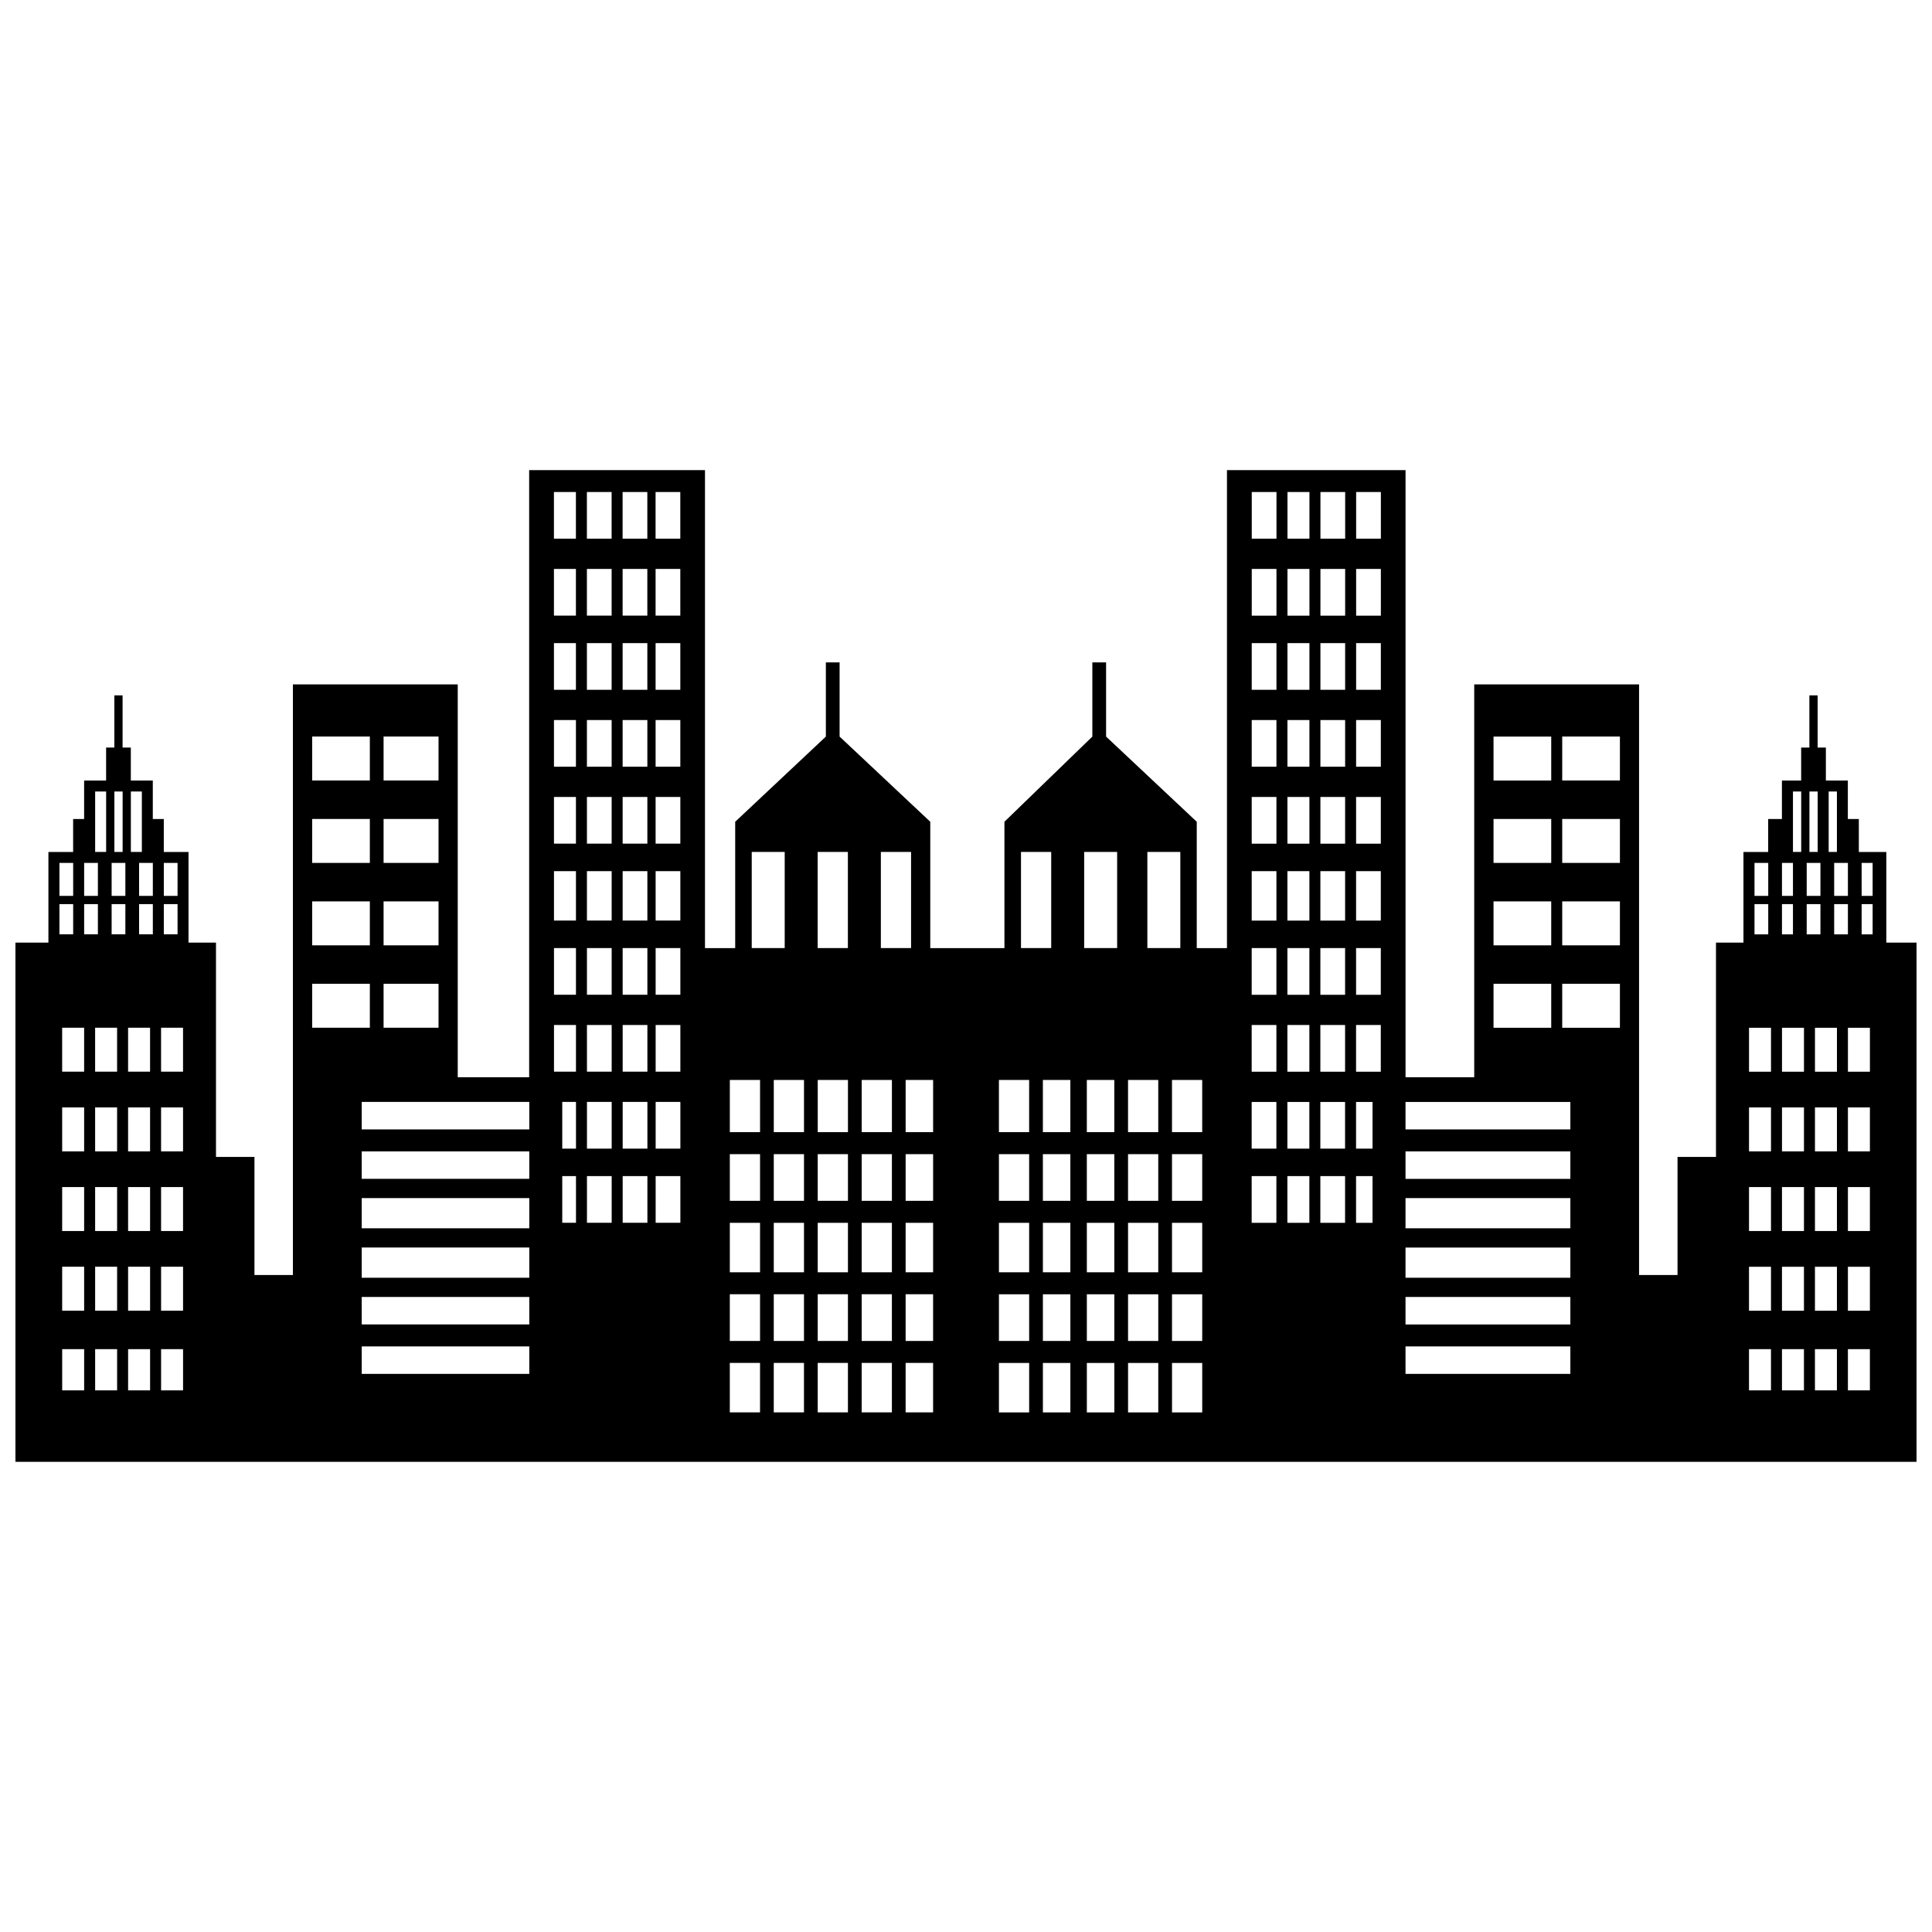 <?xml version="1.0" encoding="UTF-8"?>
<!-- The Best Svg Icon site in the world: iconSvg.co, Visit us! https://iconsvg.co -->
<svg width="800px" height="800px" version="1.1" viewBox="144 144 512 512" xmlns="http://www.w3.org/2000/svg">
 <defs>
  <clipPath id="a">
   <path d="m148.09 268h503.81v264h-503.81z"/>
  </clipPath>
 </defs>
 <g clip-path="url(#a)">
  <path d="m221.62 429.48v-104.11h43.684v104.11h18.93v-160.9h46.594v126.68h8.008v-33.488l24.027-22.57v-19.656h3.641v19.656l24.027 22.57v33.488h19.656v-33.488l23.297-22.57v-19.656h3.641v19.656l24.027 22.57v33.488h8.008v-126.68h47.324v160.9h18.203v-104.11h43.684v156.53h10.191v-31.305h10.191v-56.789h7.281v-24.027h6.551v-8.738h3.641v-10.191h5.098v-8.738h2.184v-13.832h2.184v13.832h2.184v8.738h5.824v10.191h2.914v8.738h7.281v24.027h8.008v137.6h-503.81v-137.6h8.738v-24.027h6.551v-8.738h2.914v-10.191h5.824v-8.738h2.184v-13.832h2.184v13.832h2.184v8.738h5.824v10.191h2.914v8.738h6.551v24.027h7.281v56.789h10.191v31.305h10.191v-52.418zm187.11 88.82v-13.105h8.008v13.105zm11.648 0v-13.105h7.281v13.105zm11.648 0v-13.105h7.281v13.105zm10.922 0v-13.105h8.008v13.105zm11.648 0v-13.105h8.008v13.105zm-45.867-18.93v-12.375h8.008v12.375zm11.648 0v-12.375h7.281v12.375zm11.648 0v-12.375h7.281v12.375zm10.922 0v-12.375h8.008v12.375zm11.648 0v-12.375h8.008v12.375zm-45.867-18.203v-13.105h8.008v13.105zm11.648 0v-13.105h7.281v13.105zm11.648 0v-13.105h7.281v13.105zm10.922 0v-13.105h8.008v13.105zm11.648 0v-13.105h8.008v13.105zm-45.867-18.93v-12.375h8.008v12.375zm11.648 0v-12.375h7.281v12.375zm11.648 0v-12.375h7.281v12.375zm10.922 0v-12.375h8.008v12.375zm11.648 0v-12.375h8.008v12.375zm-45.867-18.203v-13.832h8.008v13.832zm11.648 0v-13.832h7.281v13.832zm11.648 0v-13.832h7.281v13.832zm10.922 0v-13.832h8.008v13.832zm11.648 0v-13.832h8.008v13.832zm53.148-8.008v12.375h-4.367v-12.375zm0 19.656v12.375h-4.367v-12.375zm8.738 52.418v-7.281h43.684v7.281zm0-13.105v-7.281h43.684v7.281zm0-12.375v-8.008h43.684v8.008zm0-13.105v-8.008h43.684v8.008zm0-13.105v-7.281h43.684v7.281zm0-13.105v-7.281h43.684v7.281zm-34.219 12.375h-6.551v12.375h6.551zm8.738 0h-5.824v12.375h5.824zm9.465 0h-6.551v12.375h6.551zm-18.203-19.656h-6.551v12.375h6.551zm8.738 0h-5.824v12.375h5.824zm9.465 0h-6.551v12.375h6.551zm9.465-20.387h-6.551v12.375h6.551zm-27.664 0h-6.551v12.375h6.551zm8.738 0h-5.824v12.375h5.824zm9.465 0h-6.551v12.375h6.551zm9.465-20.387h-6.551v12.375h6.551zm-27.664 0h-6.551v12.375h6.551zm8.738 0h-5.824v12.375h5.824zm9.465 0h-6.551v12.375h6.551zm9.465-20.387h-6.551v13.105h6.551zm-27.664 0h-6.551v13.105h6.551zm8.738 0h-5.824v13.105h5.824zm9.465 0h-6.551v13.105h6.551zm9.465-19.656h-6.551v12.375h6.551zm-27.664 0h-6.551v12.375h6.551zm8.738 0h-5.824v12.375h5.824zm9.465 0h-6.551v12.375h6.551zm9.465-20.387h-6.551v12.375h6.551zm-27.664 0h-6.551v12.375h6.551zm8.738 0h-5.824v12.375h5.824zm9.465 0h-6.551v12.375h6.551zm9.465-20.387h-6.551v12.375h6.551zm-27.664 0h-6.551v12.375h6.551zm8.738 0h-5.824v12.375h5.824zm9.465 0h-6.551v12.375h6.551zm9.465-19.656h-6.551v12.375h6.551zm-27.664 0h-6.551v12.375h6.551zm8.738 0h-5.824v12.375h5.824zm9.465 0h-6.551v12.375h6.551zm9.465-20.387h-6.551v12.375h6.551zm-27.664 0h-6.551v12.375h6.551zm8.738 0h-5.824v12.375h5.824zm9.465 0h-6.551v12.375h6.551zm-43.684 120.86h-8.738v-25.48h8.738zm-16.746 0h-8.738v-25.48h8.738zm-17.473 0h-8.008v-25.48h8.008zm208.22-25.48h-2.184v-16.016h2.184zm-5.098 0h-2.184v-16.016h2.184zm-4.367 0h-2.184v-16.016h2.184zm18.93 2.914h-2.914v8.738h2.914zm0 10.922h-2.914v8.008h2.914zm-27.664 0h-3.641v8.008h3.641zm6.551 0h-2.914v8.008h2.914zm7.281 0h-3.641v8.008h3.641zm7.281 0h-3.641v8.008h3.641zm-21.113-10.922h-3.641v8.738h3.641zm6.551 0h-2.914v8.738h2.914zm7.281 0h-3.641v8.738h3.641zm7.281 0h-3.641v8.738h3.641zm5.824 128.86h-5.824v10.922h5.824zm-26.211 0h-5.824v10.922h5.824zm8.738 0h-5.824v10.922h5.824zm8.738 0h-5.824v10.922h5.824zm8.738-21.84h-5.824v11.648h5.824zm-26.211 0h-5.824v11.648h5.824zm8.738 0h-5.824v11.648h5.824zm8.738 0h-5.824v11.648h5.824zm8.738-21.113h-5.824v11.648h5.824zm-26.211 0h-5.824v11.648h5.824zm8.738 0h-5.824v11.648h5.824zm8.738 0h-5.824v11.648h5.824zm8.738-21.113h-5.824v11.648h5.824zm-26.211 0h-5.824v11.648h5.824zm8.738 0h-5.824v11.648h5.824zm8.738 0h-5.824v11.648h5.824zm8.738-21.113h-5.824v11.648h5.824zm-26.211 0h-5.824v11.648h5.824zm8.738 0h-5.824v11.648h5.824zm8.738 0h-5.824v11.648h5.824zm-57.516-77.172h-15.289v11.648h15.289zm0 65.523h-15.289v11.648h15.289zm-18.203 0h-15.289v11.648h15.289zm18.203-21.84h-15.289v11.648h15.289zm-18.203 0h-15.289v11.648h15.289zm18.203-21.84h-15.289v11.648h15.289zm-18.203 0h-15.289v11.648h15.289zm0-21.84h-15.289v11.648h15.289zm-163.81 179.1v-13.105h-7.281v13.105zm-10.922 0v-13.105h-8.008v13.105zm-11.648 0v-13.105h-8.008v13.105zm-11.648 0v-13.105h-8.008v13.105zm-11.648 0v-13.105h-8.008v13.105zm45.867-18.93v-12.375h-7.281v12.375zm-10.922 0v-12.375h-8.008v12.375zm-11.648 0v-12.375h-8.008v12.375zm-11.648 0v-12.375h-8.008v12.375zm-11.648 0v-12.375h-8.008v12.375zm45.867-18.203v-13.105h-7.281v13.105zm-10.922 0v-13.105h-8.008v13.105zm-11.648 0v-13.105h-8.008v13.105zm-11.648 0v-13.105h-8.008v13.105zm-11.648 0v-13.105h-8.008v13.105zm45.867-18.93v-12.375h-7.281v12.375zm-10.922 0v-12.375h-8.008v12.375zm-11.648 0v-12.375h-8.008v12.375zm-11.648 0v-12.375h-8.008v12.375zm-11.648 0v-12.375h-8.008v12.375zm45.867-18.203v-13.832h-7.281v13.832zm-10.922 0v-13.832h-8.008v13.832zm-11.648 0v-13.832h-8.008v13.832zm-11.648 0v-13.832h-8.008v13.832zm-11.648 0v-13.832h-8.008v13.832zm-52.418-8.008v12.375h3.641v-12.375zm0 19.656v12.375h3.641v-12.375zm-8.738 52.418v-7.281h-44.41v7.281zm0-13.105v-7.281h-44.41v7.281zm0-12.375v-8.008h-44.41v8.008zm0-13.105v-8.008h-44.41v8.008zm0-13.105v-7.281h-44.41v7.281zm0-13.105v-7.281h-44.41v7.281zm33.488 12.375h6.551v12.375h-6.551zm-8.738 0h6.551v12.375h-6.551zm-9.465 0h6.551v12.375h-6.551zm18.203-19.656h6.551v12.375h-6.551zm-8.738 0h6.551v12.375h-6.551zm-9.465 0h6.551v12.375h-6.551zm-8.738-20.387h5.824v12.375h-5.824zm26.938 0h6.551v12.375h-6.551zm-8.738 0h6.551v12.375h-6.551zm-9.465 0h6.551v12.375h-6.551zm-8.738-20.387h5.824v12.375h-5.824zm26.938 0h6.551v12.375h-6.551zm-8.738 0h6.551v12.375h-6.551zm-9.465 0h6.551v12.375h-6.551zm-8.738-20.387h5.824v13.105h-5.824zm26.938 0h6.551v13.105h-6.551zm-8.738 0h6.551v13.105h-6.551zm-9.465 0h6.551v13.105h-6.551zm-8.738-19.656h5.824v12.375h-5.824zm26.938 0h6.551v12.375h-6.551zm-8.738 0h6.551v12.375h-6.551zm-9.465 0h6.551v12.375h-6.551zm-8.738-20.387h5.824v12.375h-5.824zm26.938 0h6.551v12.375h-6.551zm-8.738 0h6.551v12.375h-6.551zm-9.465 0h6.551v12.375h-6.551zm-8.738-20.387h5.824v12.375h-5.824zm26.938 0h6.551v12.375h-6.551zm-8.738 0h6.551v12.375h-6.551zm-9.465 0h6.551v12.375h-6.551zm-8.738-19.656h5.824v12.375h-5.824zm26.938 0h6.551v12.375h-6.551zm-8.738 0h6.551v12.375h-6.551zm-9.465 0h6.551v12.375h-6.551zm-8.738-20.387h5.824v12.375h-5.824zm26.938 0h6.551v12.375h-6.551zm-8.738 0h6.551v12.375h-6.551zm-9.465 0h6.551v12.375h-6.551zm43.684 120.86h8.738v-25.48h-8.738zm17.473 0h8.008v-25.48h-8.008zm16.746 0h8.008v-25.48h-8.008zm-208.22-25.48h2.914v-16.016h-2.914zm5.098 0h2.184v-16.016h-2.184zm4.367 0h2.914v-16.016h-2.914zm-18.93 2.914h3.641v8.738h-3.641zm0 10.922h3.641v8.008h-3.641zm27.664 0h3.641v8.008h-3.641zm-6.551 0h3.641v8.008h-3.641zm-7.281 0h3.641v8.008h-3.641zm-7.281 0h3.641v8.008h-3.641zm21.113-10.922h3.641v8.738h-3.641zm-6.551 0h3.641v8.738h-3.641zm-7.281 0h3.641v8.738h-3.641zm-7.281 0h3.641v8.738h-3.641zm-5.824 128.86h5.824v10.922h-5.824zm26.211 0h5.824v10.922h-5.824zm-8.738 0h5.824v10.922h-5.824zm-8.738 0h5.824v10.922h-5.824zm-8.738-21.84h5.824v11.648h-5.824zm26.211 0h5.824v11.648h-5.824zm-8.738 0h5.824v11.648h-5.824zm-8.738 0h5.824v11.648h-5.824zm-8.738-21.113h5.824v11.648h-5.824zm26.211 0h5.824v11.648h-5.824zm-8.738 0h5.824v11.648h-5.824zm-8.738 0h5.824v11.648h-5.824zm-8.738-21.113h5.824v11.648h-5.824zm26.211 0h5.824v11.648h-5.824zm-8.738 0h5.824v11.648h-5.824zm-8.738 0h5.824v11.648h-5.824zm-8.738-21.113h5.824v11.648h-5.824zm26.211 0h5.824v11.648h-5.824zm-8.738 0h5.824v11.648h-5.824zm-8.738 0h5.824v11.648h-5.824zm57.516-77.172h15.289v11.648h-15.289zm0 65.523h15.289v11.648h-15.289zm18.93 0h14.562v11.648h-14.562zm-18.93-21.84h15.289v11.648h-15.289zm18.93 0h14.562v11.648h-14.562zm-18.93-21.84h15.289v11.648h-15.289zm18.93 0h14.562v11.648h-14.562zm0-21.84h14.562v11.648h-14.562z" fill-rule="evenodd"/>
 </g>
</svg>